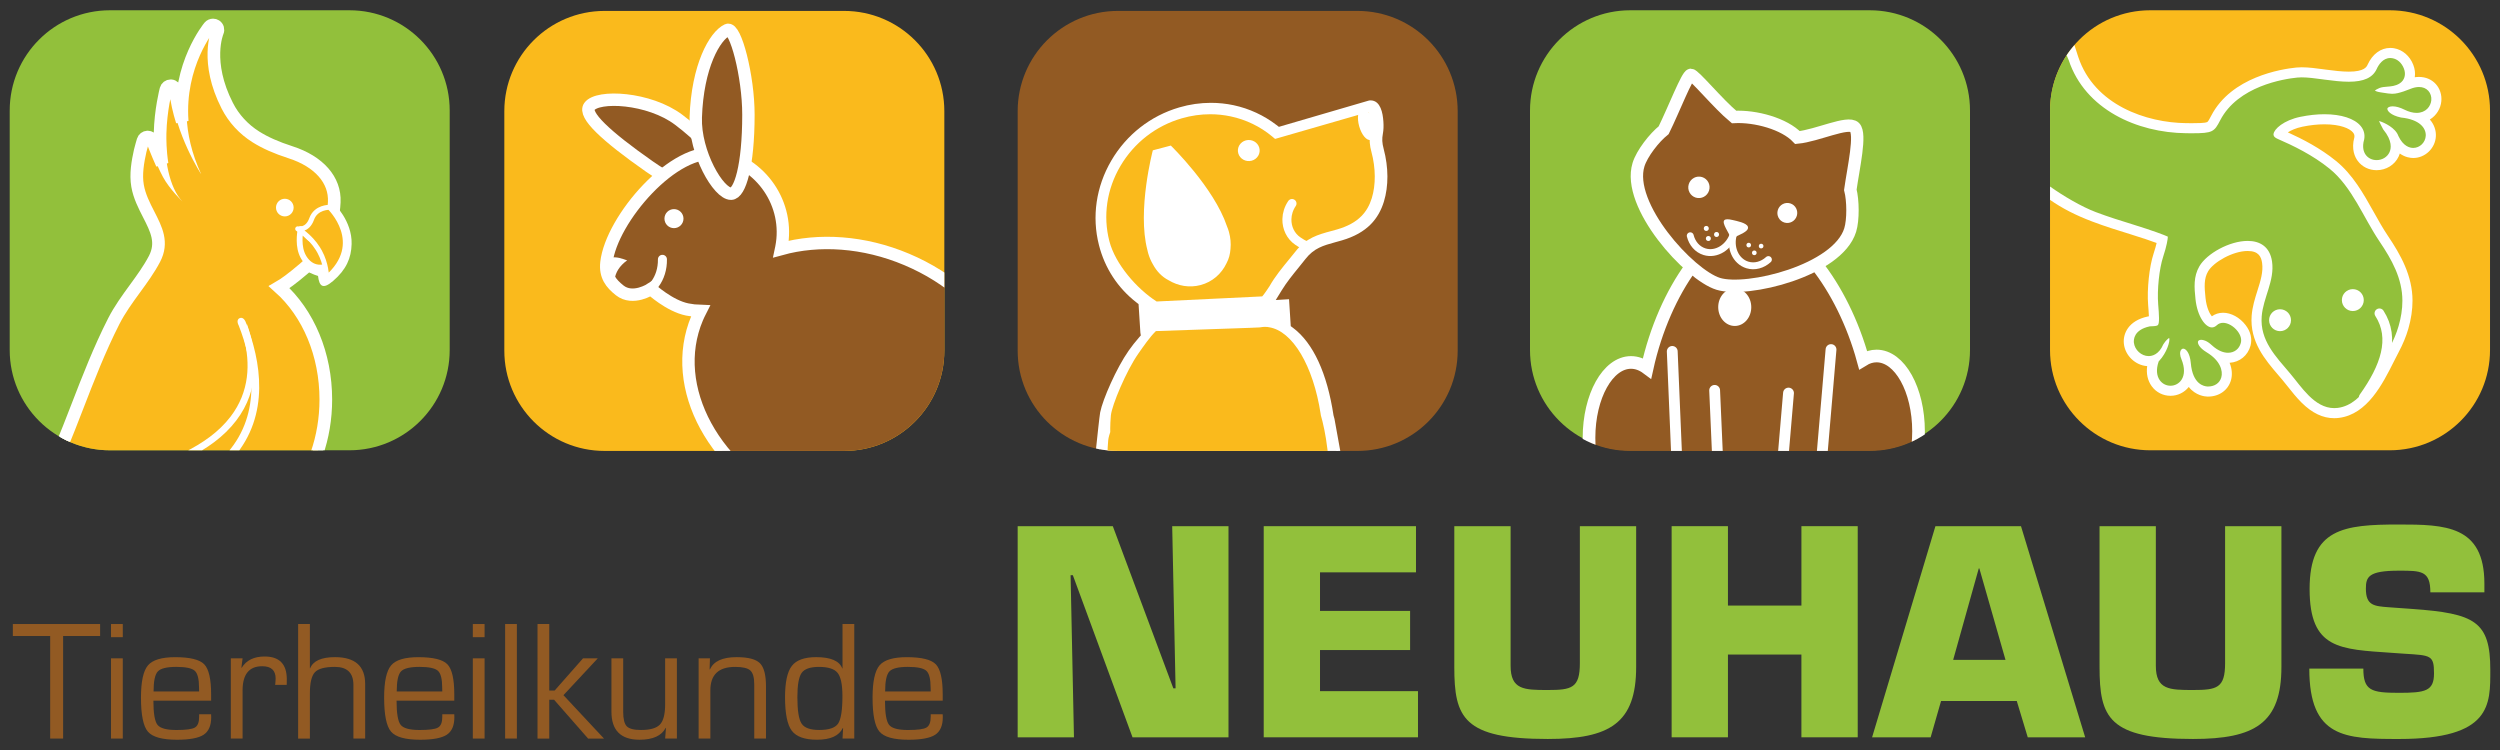 <?xml version="1.0" encoding="iso-8859-1"?>
<!-- Generator: Adobe Illustrator 16.0.4, SVG Export Plug-In . SVG Version: 6.00 Build 0)  -->
<!DOCTYPE svg PUBLIC "-//W3C//DTD SVG 1.1//EN" "http://www.w3.org/Graphics/SVG/1.1/DTD/svg11.dtd">
<svg version="1.1" id="Layer_1" xmlns="http://www.w3.org/2000/svg" xmlns:xlink="http://www.w3.org/1999/xlink" x="0px" y="0px"
	 width="400px" height="120px" viewBox="0 0 400 120" style="enable-background:new 0 0 400 120;" xml:space="preserve">
<rect x="0" y="0" width="400" height="120" fill="#333333" stroke="none"/>
<g>
	<path style="fill:#92C03B;" d="M315.2,56.003c0,8.86-7.181,16.042-16.039,16.042H260.84c-8.857,0-16.04-7.182-16.04-16.042V17.686
		c0-8.86,7.183-16.042,16.04-16.042h38.321c8.858,0,16.039,7.181,16.039,16.042V56.003L315.2,56.003z"/>
	<g>
		<g>
			<g>
				<defs>
					<path id="SVGID_1_" d="M151.093,56.109c0,8.86-7.182,16.04-16.041,16.04h-38.32c-8.858,0-16.04-7.18-16.04-16.04v-38.32
						c0-8.86,7.182-16.042,16.04-16.042h38.32c8.859,0,16.041,7.181,16.041,16.042V56.109z"/>
				</defs>
				<clipPath id="SVGID_2_">
					<use xlink:href="#SVGID_1_"  style="overflow:visible;"/>
				</clipPath>
				<path style="clip-path:url(#SVGID_2_);fill:#FABA1C;" d="M153.024,57.834c0,9.382-7.606,16.99-16.989,16.99H95.454
					c-9.384,0-16.989-7.607-16.989-16.99V17.251c0-9.383,7.605-16.988,16.989-16.988h40.581c9.383,0,16.989,7.605,16.989,16.988
					V57.834z"/>
			</g>
			<g>
				<defs>
					<path id="SVGID_3_" d="M151.093,56.109c0,8.86-7.182,16.04-16.041,16.04h-38.32c-8.858,0-16.04-7.18-16.04-16.04v-38.32
						c0-8.86,7.182-16.042,16.04-16.042h38.32c8.859,0,16.041,7.181,16.041,16.042V56.109z"/>
				</defs>
				<clipPath id="SVGID_4_">
					<use xlink:href="#SVGID_3_"  style="overflow:visible;"/>
				</clipPath>
				<g style="clip-path:url(#SVGID_4_);">
					<path style="fill:#925A23;stroke:#FFFFFF;stroke-width:1.982;" d="M108.59,19.161c6.854,5.153,10.478,11.412,8.633,13.084
						c-0.917,0.833-7.997-1.875-13.324-5.606c-7.025-4.917-10.553-8.263-9.609-9.59C95.619,15.179,103.845,15.593,108.59,19.161z"/>
					<path style="fill:#925A23;stroke:#FFFFFF;stroke-width:1.982;" d="M145.088,41.516c-6.896-2.913-14.075-3.333-20.125-1.665
						c0.019-0.09,0.04-0.179,0.06-0.268c1.356-6.863-3.179-13.542-10.129-14.915c-6.951-1.374-17.083,10.423-17.864,17.331
						c-0.242,2.139,0.725,3.348,2.117,4.456c2.125,1.687,5.012-0.224,5.012-0.224s2.957,2.723,5.823,3.289
						c0.703,0.139,1.405,0.217,2.098,0.239c-0.191,0.376-0.376,0.76-0.54,1.149c-4.663,11.042,2.799,24.74,16.667,30.595
						c13.867,5.857,28.89,1.646,33.55-9.395C166.418,61.066,158.956,47.368,145.088,41.516z"/>
					<path style="fill:none;stroke:#FFFFFF;stroke-width:1.444;stroke-linecap:round;" d="M105.989,41.492
						c0.053,3.064-1.837,5.583-4.226,5.625"/>
					<g>
						<path style="fill:#FFFFFF;" d="M97.614,41.237c0,0.637,0.055,1.276,0.192,1.906c0.118,0.536,0.3,1.041,0.534,1.52
							c0.162-1.036,0.727-2.092,2.003-3.004C99.549,41.396,98.697,41.016,97.614,41.237z"/>
					</g>
					<circle style="fill:#FFFFFF;" cx="107.835" cy="34.981" r="1.523"/>
					<path style="fill:#925A23;stroke:#FFFFFF;stroke-width:1.982;" d="M111.323,18.793c0.263-8.175,3.04-13.063,5.057-13.998
						c1.275-0.591,3.375,7.379,3.368,13.577c-0.005,8.174-1.352,12.606-2.775,12.624C114.965,31.022,111.142,24.451,111.323,18.793z
						"/>
				</g>
			</g>
		</g>
	</g>
	<g>
		<g>
			<g>
				<defs>
					<path id="SVGID_5_" d="M233.228,56.107c0,8.858-7.182,16.042-16.041,16.042h-38.319c-8.858,0-16.04-7.184-16.04-16.042V17.788
						c0-8.859,7.182-16.041,16.04-16.041h38.319c8.859,0,16.041,7.182,16.041,16.041V56.107L233.228,56.107z"/>
				</defs>
				<clipPath id="SVGID_6_">
					<use xlink:href="#SVGID_5_"  style="overflow:visible;"/>
				</clipPath>
				<g style="clip-path:url(#SVGID_6_);">
					<path style="fill:#925A23;" d="M234.118,57.048c0,9.159-7.424,16.584-16.582,16.584h-39.611
						c-9.158,0-16.582-7.426-16.582-16.584v-39.61c0-9.156,7.422-16.582,16.582-16.582h39.611c9.158,0,16.582,7.426,16.582,16.582
						V57.048z"/>
					<g>
						<path style="fill:#FFFFFF;stroke:#FFFFFF;stroke-width:0.607;" d="M175.388,74.412c0.043-0.4,0.108-1.014,0.186-1.727
							c0.256-2.426,0.645-6.094,0.748-6.637c0.391-2.027,2.592-7.038,4.514-9.771c0.508-0.721,1.059-1.42,1.633-2.076l0.383-0.438
							l-0.072-0.445l-0.018-0.121l-0.299-4.697l-0.447-0.346c-2.934-2.273-4.971-5.391-5.891-9.017
							c-1.138-4.463-0.451-9.173,1.934-13.266c2.39-4.095,6.194-7.076,10.713-8.395c1.629-0.477,3.302-0.718,4.969-0.718
							c1.206,0,2.412,0.126,3.585,0.376c2.435,0.521,4.763,1.597,6.731,3.111l0.5,0.384l0.453-0.129l0.164-0.05l13.875-4.053
							c0.019-0.004,0.065-0.017,0.129-0.026c0,0,0.069-0.003,0.129-0.003c1.264,0,1.642,1.694,1.733,3.116
							c0.048,0.726,0.024,1.293-0.075,1.833c-0.172,0.921-0.138,1.578,0.135,2.606c0.765,2.89,0.777,5.821,0.033,8.251
							c-0.42,1.371-1.086,2.533-1.984,3.456c-1.107,1.138-2.592,1.971-4.537,2.541c-0.244,0.072-0.485,0.137-0.719,0.201
							l-0.279,0.077c-1.991,0.545-3.562,0.98-4.988,2.815c-0.336,0.431-0.697,0.878-1.068,1.334
							c-0.909,1.115-1.938,2.382-2.729,3.671l-1.273,2.072l2.406-0.146l0.245,3.857l0.013,0.289l0.478,0.355
							c3.151,2.351,5.354,7.135,6.366,13.828l0.154,0.562l1.401,7.75L175.388,74.412z"/>
						<g>
							<path style="fill:#FABA1C;" d="M219.431,24.318c-0.273-1.026-0.388-1.864-0.152-3.098c0.079-0.419,0.098-0.877,0.057-1.481
								c-0.08-1.197-0.312-1.665-0.416-1.814l-7.107,2.051l-7.221,2.083l-0.58,0.166l-0.457-0.383
								c-1.9-1.591-4.205-2.705-6.658-3.223c-1.065-0.226-2.16-0.34-3.258-0.34c-1.521,0-3.047,0.218-4.539,0.648
								c-4.143,1.196-7.631,3.901-9.823,7.617c-2.191,3.712-2.823,7.989-1.78,12.037c0.946,3.677,4.383,7.614,7.561,9.656
								l16.893-0.813c0.204-0.177,1.085-1.481,1.182-1.648c0.848-1.511,2.061-2.984,3.127-4.282
								c0.364-0.442,0.723-0.876,1.049-1.295c1.689-2.147,3.604-2.665,5.634-3.216c0.315-0.085,0.646-0.175,0.983-0.272
								c1.696-0.492,2.975-1.189,3.901-2.135c0.756-0.766,1.297-1.705,1.658-2.867C220.142,29.584,220.123,26.892,219.431,24.318z
								 M196.88,39.812c-0.029,0.409-0.091,0.808-0.193,1.194c-0.105,0.386-0.254,0.759-0.445,1.117
								c-0.398,0.841-0.963,1.586-1.665,2.187c-0.704,0.6-1.544,1.051-2.492,1.302c-0.886,0.235-1.786,0.269-2.653,0.134
								c-0.866-0.138-1.699-0.45-2.457-0.906c-0.545-0.279-1.022-0.642-1.438-1.067c-0.417-0.426-0.77-0.923-1.066-1.468
								c-0.162-0.275-0.306-0.557-0.433-0.856c-0.128-0.296-0.237-0.606-0.328-0.925c-0.022-0.083-0.047-0.168-0.065-0.251
								c-0.021-0.085-0.039-0.167-0.059-0.253c-0.838-3.176-0.621-7.17-0.195-10.369c0.426-3.195,1.062-5.599,1.062-5.599
								l1.438-0.379l1.441-0.382c0,0,1.727,1.68,3.713,4.131c1.984,2.453,4.229,5.679,5.266,8.772
								c0.062,0.146,0.119,0.299,0.175,0.45c0.052,0.153,0.103,0.31,0.147,0.467c0.127,0.456,0.209,0.913,0.25,1.365
								C196.925,38.925,196.921,39.373,196.88,39.812z M200.261,25.713c-0.928,0.245-1.886-0.284-2.14-1.184
								c-0.252-0.897,0.295-1.825,1.224-2.071c0.929-0.244,1.886,0.287,2.14,1.184C201.735,24.543,201.189,25.468,200.261,25.713z
								 M211.306,66.236c-1.181-7.72-4.496-13.294-8.267-13.878l-0.246-0.039l-0.015-0.011l-0.051,0.003l-0.06,0.004l-0.06-0.002
								l-0.106-0.01c-0.036,0-0.073-0.004-0.108-0.004c-0.23,0-0.478,0.023-0.746,0.072l-0.061,0.012l-1.58,0.07l-15.061,0.521
								c-0.965,0.934-1.991,2.438-2.801,3.589c-1.945,2.767-4.25,8.301-4.402,9.903c-0.152,1.604-0.095,3.012-0.095,3.012h33.845
								l0.232-0.109L211.306,66.236z M212.155,70.203c-1.225-7.721-4.669-13.292-8.58-13.878l-0.258-0.039l-0.016-0.008
								l-0.051,0.002l-0.062,0.002h-0.062l-0.113-0.01c-0.034,0-0.073-0.006-0.109-0.006c-0.243,0-0.495,0.023-0.775,0.072
								l-0.062,0.012l-1.641,0.072l-15.633,0.52c-1.002,0.937-2.068,2.438-2.908,3.589c-2.019,2.766-4.414,8.301-4.57,9.902
								c-0.158,1.604-0.098,3.01-0.098,3.01h35.133l0.244-0.105L212.155,70.203z"/>
						</g>
						<path style="fill:none;stroke:#FFFFFF;stroke-width:1.444;stroke-linecap:round;" d="M212.323,37.987
							c-2.704,1.428-2.777,1.879-4.674,0.582c-1.168-0.8-1.772-2.126-1.745-3.499c0.019-0.858,0.286-1.734,0.815-2.508"/>
						
							<ellipse transform="matrix(-0.27 -0.963 0.963 -0.27 258.504 235.878)" style="fill:#FFFFFF;" cx="218.712" cy="19.897" rx="2.594" ry="1.187"/>
					</g>
				</g>
			</g>
		</g>
	</g>
	<path style="fill:#FABA1C;" d="M398.403,56.004c0,8.861-7.182,16.042-16.04,16.042h-38.319c-8.857,0-16.041-7.182-16.041-16.042
		V17.685c0-8.86,7.184-16.042,16.041-16.042h38.319c8.858,0,16.04,7.182,16.04,16.042V56.004z"/>
	<path style="fill:#92C03B;" d="M387.043,13.114c-0.509,0-1.053,0.113-1.622,0.338c0,0-0.47,0.184-0.619,0.241
		c0.784-0.752,1.021-1.905,0.574-3.023c-0.457-1.181-1.357-1.967-2.463-2.155c-0.157-0.028-0.311-0.041-0.461-0.041
		c-1.202,0-2.262,0.81-2.907,2.221c-0.335,0.733-1.062,1.576-3.733,1.576c-1.172,0-2.47-0.159-3.804-0.335l-0.248-0.034
		c-1.139-0.155-2.429-0.33-3.484-0.33c-0.271,0-0.538,0.013-0.785,0.038c-2.277,0.229-9.941,1.429-12.973,7.273
		c-0.814,1.573-0.847,1.634-3.748,1.634l-0.972-0.007c-6.627-0.065-15.325-3.018-18.033-11.124l-0.457-1.424
		c-2.064,2.7-3.305,6.062-3.305,9.724v13.295c1.973,1.454,4.209,2.637,7.022,3.704c2.05,0.778,4.192,1.441,6.084,2.026
		c2.371,0.732,4.03,1.324,4.871,1.657c-0.09,0.522-0.286,1.372-0.645,2.455c-0.652,1.964-1.027,5.515-0.836,7.917
		c0.062,0.754,0.168,2.063,0.121,2.637c-0.129,0.011-0.323,0.021-0.613,0.027l-0.079,0.006l-0.153,0.021
		c-3.292,0.709-3.209,3.021-3.16,3.472c0.166,1.586,1.583,2.877,3.16,2.877c0.197,0,0.483-0.023,0.815-0.123l-0.009,0.027
		c-0.464,1.4-0.349,2.689,0.328,3.625c0.554,0.77,1.419,1.213,2.368,1.213c0.964,0,1.866-0.479,2.409-1.283
		c0.217-0.322,0.369-0.682,0.457-1.072c0.858,2.279,2.634,2.468,3.068,2.48h0.08c1.406,0,2.539-0.807,2.888-2.055
		c0.269-0.96,0.067-2.347-1.105-3.632c0.549,0.222,1.03,0.287,1.402,0.287c1.368,0,2.477-0.854,2.826-2.17
		c0.224-0.83-0.007-1.744-0.647-2.572c-0.774-1.01-1.939-1.661-2.97-1.661c-0.597,0-1.126,0.205-1.53,0.59
		c-0.098,0.095-0.191,0.147-0.25,0.147c-0.392,0-1.55-1.17-1.829-3.808c-0.201-1.924-0.282-3.393,0.525-4.778
		c0.987-1.686,4.271-3.645,7.022-3.645c1.832,0,2.849,0.849,3.102,2.598c0.233,1.606-0.253,3.155-0.773,4.793
		c-0.386,1.223-0.786,2.487-0.888,3.823c-0.294,3.839,1.939,6.445,4.104,8.966l0.613,0.717c0.29,0.345,0.589,0.722,0.894,1.111
		c0.665,0.838,1.354,1.705,2.14,2.484c1.533,1.52,3.055,2.262,4.655,2.262c0.22,0,0.442-0.016,0.676-0.045
		c4.104-0.52,6.438-5.178,8.146-8.58c0.272-0.54,0.528-1.054,0.777-1.518c0.642-1.204,1.139-2.401,1.473-3.555
		c0.434-1.481,0.65-2.931,0.648-4.307c-0.01-3.777-1.829-6.993-3.79-9.907c-0.828-1.225-1.588-2.585-2.322-3.899
		c-1.604-2.866-3.26-5.829-5.832-7.921c-2.793-2.274-6.021-3.815-8.521-4.903c-0.045-0.02-0.082-0.039-0.112-0.055
		c0.24-0.418,1.32-1.464,3.612-1.936c1.283-0.264,2.521-0.398,3.675-0.398c2.419,0,4.358,0.594,5.188,1.592
		c0.354,0.424,0.481,0.896,0.394,1.44c-0.445,1.569-0.026,2.584,0.406,3.162c0.544,0.729,1.405,1.146,2.364,1.146
		c1.209,0,2.306-0.674,2.786-1.713c0.219-0.463,0.426-1.238,0.146-2.268c0.957,1.757,2.234,2.032,2.938,2.032
		c1.47-0.003,2.729-1.221,2.801-2.714c0.053-1.032-0.438-2.164-1.775-2.925c1.604-0.219,2.546-1.476,2.662-2.716
		c0.075-0.794-0.173-1.57-0.682-2.129C388.611,13.418,387.89,13.114,387.043,13.114z"/>
	<path style="fill:#FFFFFF;" d="M390.614,16.194c0.097-1.019-0.227-2.02-0.889-2.749c-0.667-0.733-1.618-1.136-2.684-1.136
		c-0.221,0-0.447,0.016-0.678,0.05c0.1-0.636,0.023-1.319-0.242-1.993c-0.552-1.418-1.704-2.412-3.08-2.646
		c-0.188-0.034-0.393-0.051-0.591-0.051c-1.53,0-2.859,0.979-3.639,2.692c-0.15,0.329-0.507,1.104-3.003,1.104
		c-1.122,0-2.393-0.156-3.701-0.328l-0.237-0.034c-1.168-0.158-2.485-0.337-3.598-0.337c-0.298,0-0.589,0.014-0.866,0.041
		c-2.378,0.239-10.391,1.501-13.607,7.703c-0.247,0.479-0.5,0.95-0.64,1.019c-0.373,0.182-1.736,0.182-2.393,0.182
		c-0.253,0-0.518-0.002-0.784-0.005l-0.182-0.001c-6.357-0.063-14.701-2.87-17.273-10.575c-0.052-0.152-0.101-0.305-0.15-0.458
		l-0.046-0.149l-0.423-1.31c-0.448,0.517-0.865,1.057-1.243,1.628c0.151,0.355,0.301,0.701,0.334,0.8
		c2.623,7.853,10.9,11.597,18.789,11.675c0.335,0.003,0.667,0.007,0.979,0.007c3.267,0,3.515-0.235,4.463-2.07
		c2.844-5.484,10.164-6.623,12.339-6.841c0.222-0.022,0.461-0.034,0.704-0.034c0.99,0,2.205,0.164,3.377,0.323l0.247,0.035
		c1.368,0.181,2.696,0.342,3.912,0.342c2.409,0,3.828-0.649,4.469-2.045c0.296-0.652,0.979-1.75,2.173-1.75
		c0.104,0,0.211,0.01,0.321,0.03c0.821,0.139,1.499,0.739,1.852,1.651c0.379,0.955,0.107,1.895-0.693,2.394
		c-0.646,0.407-1.357,0.463-1.986,0.512c-0.449,0.036-0.873,0.068-1.238,0.219c-0.417,0.172-0.634,0.321-0.731,0.412
		c0.131,0.079,0.423,0.208,0.96,0.282c0.13,0.018,0.266,0.039,0.399,0.061l0.1,0.014c0.477,0.08,0.871,0.139,1.27,0.149h0.077
		c0.6,0,1.154-0.167,1.818-0.383c0.314-0.104,0.635-0.229,0.942-0.351l0.045-0.016l0.137-0.055c0.469-0.185,0.914-0.279,1.32-0.279
		c0.612,0,1.127,0.211,1.491,0.61c0.357,0.394,0.53,0.945,0.476,1.512c-0.092,0.973-0.867,2.02-2.36,2.02
		c-0.597,0-1.254-0.178-1.948-0.522c-0.695-0.346-1.345-0.527-1.871-0.527c-0.475,0-0.823,0.156-0.85,0.383
		c-0.031,0.298,0.461,1.036,2.181,1.409c3.004,0.301,4.021,1.705,3.96,2.915c-0.053,1.073-0.951,1.946-1.997,1.947
		c-0.553,0-1.595-0.247-2.377-1.896c-0.448-1.32-2.273-2.15-2.94-2.362c-0.062-0.018-0.115-0.034-0.162-0.046
		c0.098,0.238,0.291,0.648,0.673,1.349c1.503,1.822,1.271,3.072,0.997,3.656c-0.353,0.758-1.16,1.249-2.059,1.249
		c-0.698,0-1.33-0.299-1.722-0.821c-0.326-0.437-0.635-1.223-0.263-2.499c0.144-0.789-0.044-1.517-0.562-2.137
		c-0.996-1.197-3.113-1.883-5.808-1.883c-1.21,0-2.503,0.141-3.837,0.415c-2.676,0.552-4.216,1.956-4.299,2.757
		c-0.014,0.114-0.049,0.461,0.637,0.761c2.456,1.069,5.62,2.581,8.338,4.791c3.617,2.944,5.373,7.759,7.993,11.646
		c1.936,2.873,3.643,5.891,3.649,9.458c0.004,1.381-0.227,2.754-0.611,4.078c-0.34,1.17-0.84,2.326-1.413,3.401
		c-1.767,3.302-4.026,9.133-8.313,9.678c-0.194,0.023-0.388,0.035-0.574,0.035c-1.604,0-2.931-0.879-4.088-2.025
		c-1.122-1.113-2.082-2.479-2.981-3.542c-2.295-2.715-4.827-5.254-4.53-9.104c0.229-2.992,2.104-5.732,1.655-8.793
		c-0.352-2.39-1.963-3.288-3.898-3.288c-2.901,0-6.527,2.015-7.718,4.043c-0.974,1.662-0.827,3.42-0.632,5.271
		c0.295,2.797,1.595,4.528,2.63,4.528c0.273,0,0.543-0.123,0.804-0.368c0.256-0.244,0.595-0.369,0.978-0.369
		c0.777,0,1.714,0.538,2.332,1.346c0.481,0.625,0.664,1.291,0.508,1.873c-0.257,0.969-1.044,1.572-2.049,1.572
		c-0.591,0-1.522-0.216-2.626-1.242c-0.779-0.722-1.37-0.83-1.655-0.83c-0.134,0-0.45,0.028-0.521,0.278
		c-0.071,0.263,0.127,0.957,1.393,1.724c2.183,1.32,2.626,2.979,2.339,4.004c-0.253,0.906-1.061,1.464-2.111,1.464h-0.08
		c-0.561-0.016-2.397-0.332-2.693-3.759c-0.145-1.674-0.814-2.297-1.205-2.297c-0.181,0-0.299,0.119-0.365,0.218
		c-0.214,0.329-0.182,0.893,0.085,1.502c0.533,1.315,0.527,2.481-0.016,3.284c-0.393,0.58-1.044,0.93-1.74,0.93
		c-0.688,0-1.312-0.32-1.717-0.879c-0.519-0.72-0.596-1.749-0.214-2.899l0.017-0.055l0.02-0.058l0.037-0.043l0.042-0.045
		c1.219-1.306,1.776-3.15,1.604-3.672c-0.157,0.088-0.515,0.36-0.942,1.024c-0.71,1.637-1.774,1.882-2.351,1.882
		c-1.156,0-2.237-0.986-2.359-2.154c-0.05-0.472-0.018-2.052,2.528-2.599l0.028-0.006l0.055-0.004
		c0.688-0.017,1.101-0.054,1.233-0.201c0.268-0.295,0.188-1.569,0.042-3.334c-0.185-2.307,0.173-5.714,0.798-7.597
		c0.562-1.698,0.746-2.846,0.749-3.215c-0.496-0.241-2.391-0.96-5.501-1.922c-2.023-0.626-4.059-1.257-6.038-2.01
		c-2.258-0.856-5.175-2.569-7.309-4.087v2.132c1.915,1.342,4.076,2.454,6.735,3.462c2.074,0.786,4.231,1.454,6.135,2.042
		c1.891,0.584,3.287,1.067,4.183,1.397c-0.104,0.438-0.258,1.007-0.484,1.695c-0.69,2.082-1.076,5.699-0.873,8.231
		c0.038,0.452,0.098,1.214,0.122,1.809l-0.09,0.008l-0.102,0.021c-3.098,0.665-3.988,2.761-3.813,4.354
		c0.198,1.898,1.847,3.463,3.729,3.582c-0.166,1.205,0.076,2.32,0.715,3.203c0.707,0.984,1.811,1.547,3.021,1.547
		c1.141,0,2.212-0.523,2.916-1.414c1.104,1.389,2.566,1.527,2.975,1.539h0.021h0.022h0.08c1.778,0,3.217-1.039,3.663-2.645
		c0.214-0.765,0.194-1.749-0.229-2.761c1.627-0.102,2.931-1.162,3.355-2.764c0.287-1.073,0.008-2.237-0.793-3.272
		c-0.932-1.215-2.313-1.972-3.604-1.972c-0.663,0-1.288,0.201-1.798,0.572c-0.335-0.397-0.844-1.346-1.01-2.922
		c-0.192-1.826-0.268-3.111,0.419-4.287c0.856-1.459,3.944-3.245,6.327-3.245c1.783,0,2.166,0.965,2.306,1.909
		c0.205,1.423-0.255,2.885-0.745,4.434c-0.4,1.266-0.814,2.576-0.925,4.004c-0.318,4.172,2.133,7.028,4.297,9.553
		c0.201,0.236,0.407,0.473,0.609,0.713c0.285,0.338,0.577,0.707,0.88,1.09c0.646,0.818,1.379,1.742,2.201,2.559
		c1.689,1.676,3.399,2.492,5.22,2.492c0.259,0,0.521-0.018,0.778-0.051c4.53-0.574,6.979-5.453,8.768-9.017
		c0.27-0.535,0.521-1.04,0.767-1.497c0.67-1.258,1.187-2.506,1.538-3.711c0.452-1.556,0.68-3.082,0.678-4.533
		c-0.01-3.992-1.895-7.336-3.929-10.354c-0.808-1.199-1.525-2.484-2.286-3.843c-1.642-2.932-3.335-5.963-6.025-8.152
		c-2.507-2.041-5.336-3.499-7.711-4.575c0.514-0.327,1.288-0.688,2.345-0.906c1.229-0.253,2.412-0.381,3.512-0.381
		c2.57,0,4.045,0.672,4.568,1.302c0.195,0.234,0.266,0.463,0.226,0.757c-0.539,1.957,0.105,3.227,0.548,3.814
		c0.699,0.933,1.797,1.468,3.012,1.468c1.521,0,2.901-0.855,3.52-2.183c0.063-0.138,0.129-0.3,0.186-0.483
		c0.867,0.619,1.717,0.715,2.164,0.715c1.896-0.002,3.514-1.562,3.608-3.479c0.043-0.874-0.235-1.848-0.967-2.679
		C389.864,18.466,390.509,17.326,390.614,16.194z"/>
	<path style="fill:#FFFFFF;" d="M378.205,48.014c0,0.97-0.786,1.754-1.751,1.754c-0.97,0-1.754-0.784-1.754-1.754
		c0-0.967,0.784-1.752,1.754-1.752C377.419,46.262,378.205,47.047,378.205,48.014z"/>
	<circle style="fill:#FFFFFF;" cx="364.807" cy="51.233" r="1.753"/>
	<path style="fill:none;stroke:#FFFFFF;stroke-width:1.558;stroke-linecap:round;" d="M380.706,50.133
		c2.572,4.01,0.939,8.631-2.512,13.46"/>
	<g>
		<g>
			<defs>
				<path id="SVGID_7_" d="M71.952,56.004c0,8.859-7.181,16.041-16.04,16.041H17.593c-8.858,0-16.041-7.182-16.041-16.041V17.685
					c0-8.858,7.183-16.041,16.041-16.041h38.319c8.859,0,16.04,7.183,16.04,16.041V56.004z"/>
			</defs>
			<clipPath id="SVGID_8_">
				<use xlink:href="#SVGID_7_"  style="overflow:visible;"/>
			</clipPath>
			<path style="clip-path:url(#SVGID_8_);fill:#92C03B;" d="M71.952,56.004c0,8.859-7.181,16.041-16.04,16.041H17.594
				c-8.858,0-16.041-7.182-16.041-16.041V17.685c0-8.858,7.183-16.041,16.041-16.041h38.319c8.859,0,16.04,7.183,16.04,16.041
				L71.952,56.004L71.952,56.004z"/>
		</g>
		<g>
			<defs>
				<path id="SVGID_9_" d="M71.952,56.004c0,8.859-7.181,16.041-16.04,16.041H17.593c-8.858,0-16.041-7.182-16.041-16.041V17.685
					c0-8.858,7.183-16.041,16.041-16.041h38.319c8.859,0,16.04,7.183,16.04,16.041V56.004z"/>
			</defs>
			<clipPath id="SVGID_10_">
				<use xlink:href="#SVGID_9_"  style="overflow:visible;"/>
			</clipPath>
			<g style="clip-path:url(#SVGID_10_);">
				<path style="fill:#FFFFFF;" d="M53.39,32.544l-0.374-0.271h-0.438c-0.3,0-2.953,0.071-3.861,2.599
					c-0.238,0.666-0.529,0.666-0.645,0.666l-0.615-0.12l-0.663-0.736l-0.165,2.392l-0.159,0.414l0.125,0.071l-0.008,0.118
					c-0.003,0.058-0.348,1.359,0.006,3.055c0.476,2.27,4.293,3.439,4.291,3.421c0.194,1.645,0.75,2.229,2.412,0.8
					c2.111-1.813,2.904-3.661,2.963-5.901C56.36,35.32,53.441,32.588,53.39,32.544z"/>
				<g>
					<path style="fill:#FABA1C;stroke:#FFFFFF;stroke-width:2.025;" d="M6.413,105.002c-0.415,0-0.757-0.326-0.772-0.744
						c-0.031-0.842,0.012-1.812,0.103-2.846c-0.222,1.006-0.402,1.887-0.527,2.527c-0.044,0.223-0.184,0.418-0.382,0.529
						c-0.117,0.066-0.247,0.1-0.379,0.1c-0.09,0-0.183-0.018-0.271-0.049l-3.873-1.459c-0.342-0.129-0.547-0.48-0.493-0.842
						c0.07-0.461,0.169-0.969,0.292-1.506c-0.057,0.027-0.118,0.053-0.181,0.066c-0.06,0.014-0.122,0.021-0.183,0.021
						c-0.214,0-0.425-0.088-0.573-0.254l-4.709-5.182c-0.514-0.562-0.325-1.15,1.98-4.211l0.083-0.105
						c1.634-2.191,3.545-4.336,5.84-6.557c1.63-1.58,3.028-3.537,4.271-5.984c2.19-4.312,3.979-8.932,5.709-13.398
						c1.763-4.555,3.586-9.261,5.854-13.711c0.953-1.87,2.187-3.562,3.381-5.2c1.11-1.521,2.257-3.094,3.131-4.762
						c1.38-2.634,0.309-4.724-0.934-7.149c-0.727-1.419-1.479-2.887-1.77-4.559c-0.323-1.844,0.034-3.875,0.424-5.614
						c0.082-0.366,0.415-1.506,0.452-1.633c0.095-0.32,0.382-0.543,0.715-0.556c0.009-0.001,0.019-0.001,0.029-0.001
						c0.322,0,0.612,0.2,0.725,0.5c0.012,0.028,0.761,2.006,1.577,3.816c-0.333-2.104-0.341-4.022-0.319-4.921
						c0.086-3.699,0.907-6.884,0.942-7.017c0.09-0.343,0.399-0.58,0.749-0.58c0.02,0,0.039,0.001,0.06,0.003
						c0.372,0.029,0.673,0.318,0.712,0.691c0.183,1.743,0.583,3.44,1.073,5.006c-0.669-9.07,4.289-15.075,4.354-15.152
						c0.152-0.18,0.371-0.274,0.592-0.274c0.141,0,0.286,0.039,0.414,0.12c0.328,0.206,0.452,0.622,0.292,0.974
						c-0.019,0.044-2.038,4.788,1.57,11.844c1.033,2.021,2.612,3.737,4.568,4.967c1.497,0.942,3.263,1.725,5.556,2.466
						c4.547,1.466,7.158,4.443,6.987,7.965c-0.087,1.771-0.558,6.193-3.068,9.004c-0.24,0.269-0.952,0.919-1.771,1.623
						c-1.933,1.654-3.17,2.529-3.97,2.99c4.694,4.18,7.459,10.785,7.459,17.979c0,12.258-8.133,22.232-18.13,22.232
						c-1.766,0-3.513-0.312-5.197-0.928c-6.448,2.832-12.614,3.088-14.203,3.105c-1.351,1.566-2.316,10.02-2.581,15.77
						c-0.019,0.404-0.346,0.727-0.75,0.738C11.269,104.844,6.423,105.002,6.413,105.002z"/>
					<g>
						<path style="fill:#FFFFFF;" d="M34.093,4.768c0,0-2.261,4.996,1.585,12.517c1.106,2.165,2.79,3.977,4.845,5.269
							c1.771,1.116,3.746,1.907,5.733,2.548c3.264,1.053,6.635,3.396,6.45,7.192c-0.14,2.855-0.914,6.333-2.873,8.524
							c-0.194,0.216-0.856,0.829-1.698,1.55c-1.685,1.444-4.089,3.319-4.88,3.319c-0.073,0-0.133-0.015-0.175-0.047
							c4.962,3.774,8.276,10.552,8.276,18.286c0,11.85-7.772,21.457-17.356,21.457c-1.819,0-3.572-0.348-5.221-0.99
							c-6.773,3.053-13.397,3.17-14.36,3.17c-0.079,0-0.121-0.002-0.121-0.002c-2.375,1.752-3.053,16.51-3.053,16.51l-4.83,0.156
							c-0.171-4.688,2.042-13.855,2.042-13.855c-1.898,2.514-4.004,13.424-4.004,13.424l-3.871-1.459
							c0.72-4.729,4.668-14.457,4.668-14.457c-2.668,1.568-5.507,12.148-5.507,12.148l-4.708-5.182
							c-0.241-0.264,1.893-3.043,2.11-3.336c1.726-2.311,3.686-4.459,5.757-6.461c1.837-1.779,3.268-3.918,4.422-6.191
							c4.437-8.734,7.087-18.32,11.562-27.107c1.813-3.557,4.668-6.445,6.509-9.952c2.436-4.647-1.866-7.836-2.627-12.204
							c-0.3-1.72,0.04-3.629,0.417-5.31c0.079-0.353,0.441-1.586,0.441-1.586s1.36,3.597,2.446,5.611
							c1.052,1.954,3.131,3.946,3.131,3.946c-2.171-2.274-2.915-6.894-2.821-10.92c0.086-3.65,0.919-6.838,0.919-6.838
							c0.752,7.118,4.895,13.378,4.895,13.378C25.95,14.389,34.093,4.768,34.093,4.768 M34.103,3.215
							c-0.447,0-0.887,0.192-1.192,0.553c-0.215,0.251-3.264,3.944-4.3,9.894c-0.256-0.4-0.69-0.675-1.191-0.712
							c-0.04-0.003-0.079-0.004-0.117-0.004c-0.7,0-1.32,0.471-1.498,1.158c-0.037,0.137-0.88,3.407-0.969,7.193
							c-0.003,0.128-0.006,0.269-0.006,0.417c-0.29-0.354-0.727-0.568-1.201-0.568c-0.019,0-0.039,0-0.058,0
							c-0.668,0.026-1.241,0.474-1.429,1.114c-0.063,0.213-0.38,1.302-0.466,1.683c-0.408,1.813-0.776,3.938-0.431,5.917
							c0.311,1.788,1.091,3.308,1.844,4.78c1.361,2.655,2.076,4.263,0.937,6.435c-0.848,1.615-1.929,3.098-3.071,4.665
							c-1.212,1.663-2.465,3.381-3.445,5.306c-2.286,4.485-4.116,9.211-5.887,13.782c-1.724,4.449-3.504,9.051-5.679,13.324
							c-1.201,2.373-2.549,4.264-4.117,5.781c-2.325,2.25-4.262,4.426-5.92,6.648l-0.082,0.107c-2.009,2.664-3.02,4.004-1.936,5.197
							l4.709,5.182c0.159,0.174,0.353,0.305,0.563,0.393c-0.042,0.223-0.079,0.436-0.111,0.643
							c-0.109,0.723,0.302,1.426,0.987,1.682l3.873,1.457c0.177,0.066,0.361,0.1,0.544,0.1c0.25,0,0.499-0.062,0.725-0.18
							c0.284,0.377,0.733,0.615,1.234,0.615c0.018,0,0.036,0,0.051,0l4.832-0.158c0.808-0.025,1.46-0.67,1.498-1.479
							c0-0.035,0.166-3.549,0.602-7.273c0.607-5.201,1.309-7.111,1.647-7.766c2.091-0.062,7.797-0.473,13.789-3.039
							c1.678,0.576,3.414,0.869,5.168,0.869c10.425,0,18.906-10.318,18.906-23.006c0-7.029-2.57-13.519-6.974-17.86
							c0.8-0.546,1.843-1.347,3.212-2.52c0.65-0.559,1.523-1.335,1.846-1.697c2.579-2.888,3.151-7.18,3.264-9.481
							c0.19-3.894-2.622-7.163-7.522-8.742c-2.23-0.72-3.941-1.478-5.382-2.385c-1.839-1.155-3.322-2.767-4.292-4.662
							c-3.414-6.681-1.626-11.005-1.547-11.185c0.319-0.704,0.066-1.529-0.588-1.943C34.67,3.292,34.384,3.215,34.103,3.215
							L34.103,3.215z"/>
					</g>
				</g>
				<g>
					<circle style="fill:#FFFFFF;" cx="45.57" cy="33.214" r="1.412"/>
				</g>
				<g>
					<path style="fill:#FABA1C;stroke:#FFFFFF;stroke-width:0.929;stroke-linejoin:round;" d="M52.167,39.427
						c-0.497-0.123-1.234-0.439-2.357-1.141c-0.524-0.327-1.698-1.632-1.698-1.632s-0.475,2.09,0.146,3.813
						c0.558,1.548,2.217,3.246,4.843,1.812c-0.167-0.877,0.019-1.14-0.602-2.288C52.393,39.795,52.282,39.608,52.167,39.427z"/>
					<path style="fill:#FABA1C;stroke:#FFFFFF;stroke-width:0.796;stroke-linejoin:round;" d="M52.722,33.173
						c0,0-2.161-0.074-2.858,1.867c-0.695,1.939-2.232,1.573-2.232,1.573s1.906,1.065,3.234,3.18
						c0.097,0.155,0.191,0.315,0.281,0.48c0.532,0.983,0.808,1.94,0.95,2.691c0.173,0.909,0.15,1.52,0.15,1.52
						C58.724,38.917,52.722,33.173,52.722,33.173z"/>
				</g>
				<g>
					<path style="fill:#FFFFFF;" d="M39.484,51.774c-0.048,0.514-0.11,1.024-0.21,1.53c-0.059,0.287-0.139,0.563-0.232,0.836
						c1.003,4.001,0.908,8.518-2.15,12.52c-3.746,4.904-10.464,7.318-17.603,9.555l-0.529,0.164l0.345,1.027l0.529-0.166
						c7.317-2.293,14.21-4.775,18.152-9.938C41.651,62.246,41.14,56.491,39.484,51.774z"/>
				</g>
				<g>
					<path style="fill:#FFFFFF;" d="M15.693,83.271L15.4,82.066l0.603-0.146c8.139-1.98,15.825-4.199,20.423-9.516
						c5.53-6.389,4.015-14.576,1.77-20.322c0,0-0.516-0.9,0.162-1.182c0.678-0.281,0.992,0.731,0.992,0.731
						c2.37,6.062,3.95,14.725-1.985,21.583c-4.839,5.592-12.727,7.879-21.066,9.91L15.693,83.271z"/>
				</g>
			</g>
		</g>
	</g>
	<g>
		<g>
			<defs>
				<path id="SVGID_11_" d="M315.2,56.107c0,8.858-7.181,16.04-16.039,16.04H260.84c-8.857,0-16.04-7.182-16.04-16.04V17.789
					c0-8.86,7.183-16.042,16.04-16.042h38.321c8.858,0,16.039,7.181,16.039,16.042V56.107L315.2,56.107z"/>
			</defs>
			<clipPath id="SVGID_12_">
				<use xlink:href="#SVGID_11_"  style="overflow:visible;"/>
			</clipPath>
			<g style="clip-path:url(#SVGID_12_);">
				<path style="fill:#925A23;stroke:#FFFFFF;stroke-width:2.025;" d="M266.326,77.291c0.023-0.057,0.049-0.111,0.074-0.172h28.876
					c0.031,0.062,0.064,0.111,0.096,0.172h9.757c1.138-2.158,1.837-5.062,1.837-8.27c0-6.662-3.008-12.062-6.72-12.062
					c-0.755,0-1.479,0.229-2.153,0.645C294.836,45.687,287.1,35.85,280.617,35.85c-6.762,0-14.327,10.529-17.082,23.062
					c-0.793-0.592-1.662-0.92-2.572-0.92c-3.712,0-6.721,5.398-6.721,12.062c0,2.719,0.507,5.221,1.354,7.236H266.326
					L266.326,77.291z"/>
				<polyline style="fill:#925A23;stroke:#FFFFFF;stroke-width:1.732;stroke-linecap:round;" points="286.162,62.891 
					285.038,76.088 291.24,76.088 292.963,55.93 				"/>
				<polyline style="fill:#925A23;stroke:#FFFFFF;stroke-width:1.732;stroke-linecap:round;" points="267.56,56.227 
					268.422,76.732 274.968,76.732 274.343,62.459 				"/>
			</g>
		</g>
		<g>
			<defs>
				<path id="SVGID_13_" d="M315.2,56.107c0,8.858-7.181,16.04-16.039,16.04H260.84c-8.857,0-16.04-7.182-16.04-16.04V17.789
					c0-8.86,7.183-16.042,16.04-16.042h38.321c8.858,0,16.039,7.181,16.039,16.042V56.107L315.2,56.107z"/>
			</defs>
			<clipPath id="SVGID_14_">
				<use xlink:href="#SVGID_13_"  style="overflow:visible;"/>
			</clipPath>
			<path style="clip-path:url(#SVGID_14_);fill:#925A23;stroke:#FFFFFF;stroke-width:1.98;" d="M296.054,30.366
				c0.508-3.614,1.747-8.933,0.688-9.993c-1.058-1.06-6.007,1.332-9.144,1.635c-2.11-2.21-6.706-3.473-10.153-3.291
				c-2.53-2.084-6.34-6.743-6.913-6.743s-2.744,5.615-4.344,8.858c-1.507,1.203-3.474,3.719-4.027,5.515
				c-2.004,6.495,8.122,17.636,12.759,19.067c4.636,1.43,19.107-2.113,21.111-8.605C296.538,35.167,296.492,32.057,296.054,30.366z"
				/>
		</g>
		<g>
			<defs>
				<path id="SVGID_15_" d="M315.2,56.107c0,8.858-7.181,16.04-16.039,16.04H260.84c-8.857,0-16.04-7.182-16.04-16.04V17.789
					c0-8.86,7.183-16.042,16.04-16.042h38.321c8.858,0,16.039,7.181,16.039,16.042V56.107L315.2,56.107z"/>
			</defs>
			<clipPath id="SVGID_16_">
				<use xlink:href="#SVGID_15_"  style="overflow:visible;"/>
			</clipPath>
			<g style="clip-path:url(#SVGID_16_);">
				
					<ellipse transform="matrix(0.295 -0.956 0.956 0.295 162.887 280.91)" style="fill:#FFFFFF;" cx="271.771" cy="30.092" rx="1.719" ry="1.702"/>
				
					<ellipse transform="matrix(0.295 -0.956 0.956 0.295 168.952 297.294)" style="fill:#FFFFFF;" cx="285.884" cy="34.187" rx="1.602" ry="1.588"/>
			</g>
		</g>
		<g>
			<defs>
				<path id="SVGID_17_" d="M315.2,56.107c0,8.858-7.181,16.04-16.039,16.04H260.84c-8.857,0-16.04-7.182-16.04-16.04V17.789
					c0-8.86,7.183-16.042,16.04-16.042h38.321c8.858,0,16.039,7.181,16.039,16.042V56.107L315.2,56.107z"/>
			</defs>
			<clipPath id="SVGID_18_">
				<use xlink:href="#SVGID_17_"  style="overflow:visible;"/>
			</clipPath>
			<g style="clip-path:url(#SVGID_18_);">
				<path style="fill:#FFFFFF;" d="M275.889,35.236c-0.438,0.475,0.725,1.947,1.191,3.144c-0.188-0.486,2.959-1.096,2.578-2.121
					c-0.231-0.617-1.849-0.913-2.403-1.049C276.467,35.018,276.057,35.053,275.889,35.236z"/>
			</g>
		</g>
		<g>
			<defs>
				<path id="SVGID_19_" d="M315.2,56.107c0,8.858-7.181,16.04-16.039,16.04H260.84c-8.857,0-16.04-7.182-16.04-16.04V17.789
					c0-8.86,7.183-16.042,16.04-16.042h38.321c8.858,0,16.039,7.181,16.039,16.042V56.107L315.2,56.107z"/>
			</defs>
			<clipPath id="SVGID_20_">
				<use xlink:href="#SVGID_19_"  style="overflow:visible;"/>
			</clipPath>
			<g style="clip-path:url(#SVGID_20_);">
				<path style="fill:none;stroke:#FFFFFF;stroke-width:1.104;stroke-linecap:round;" d="M277.355,37.399
					c-0.673,2.17-2.743,3.458-4.631,2.875c-1.162-0.358-1.982-1.343-2.284-2.552"/>
				<path style="fill:none;stroke:#FFFFFF;stroke-width:1.104;stroke-linecap:round;" d="M282.944,41.532
					c-0.938,0.855-2.188,1.222-3.367,0.858c-1.888-0.584-2.875-2.814-2.202-4.983"/>
			</g>
		</g>
		<g>
			<defs>
				<path id="SVGID_21_" d="M315.2,56.107c0,8.858-7.181,16.04-16.039,16.04H260.84c-8.857,0-16.04-7.182-16.04-16.04V17.789
					c0-8.86,7.183-16.042,16.04-16.042h38.321c8.858,0,16.039,7.181,16.039,16.042V56.107L315.2,56.107z"/>
			</defs>
			<clipPath id="SVGID_22_">
				<use xlink:href="#SVGID_21_"  style="overflow:visible;"/>
			</clipPath>
			<path style="clip-path:url(#SVGID_22_);fill:#FFFFFF;" d="M280.204,49.132c0.012,1.661-1.167,3.015-2.628,3.022
				c-1.46,0.008-2.651-1.33-2.661-2.992c-0.011-1.662,1.168-3.017,2.626-3.022C279.005,46.131,280.194,47.473,280.204,49.132z"/>
		</g>
		<g>
			<defs>
				<path id="SVGID_23_" d="M315.2,56.107c0,8.858-7.181,16.04-16.039,16.04H260.84c-8.857,0-16.04-7.182-16.04-16.04V17.789
					c0-8.86,7.183-16.042,16.04-16.042h38.321c8.858,0,16.039,7.181,16.039,16.042V56.107L315.2,56.107z"/>
			</defs>
			<clipPath id="SVGID_24_">
				<use xlink:href="#SVGID_23_"  style="overflow:visible;"/>
			</clipPath>
			<path style="clip-path:url(#SVGID_24_);fill:#925A23;stroke:#FFFFFF;stroke-width:0.889;" d="M309.669,63.652"/>
		</g>
		<g>
			<defs>
				<path id="SVGID_25_" d="M315.2,56.107c0,8.858-7.181,16.04-16.039,16.04H260.84c-8.857,0-16.04-7.182-16.04-16.04V17.789
					c0-8.86,7.183-16.042,16.04-16.042h38.321c8.858,0,16.039,7.181,16.039,16.042V56.107L315.2,56.107z"/>
			</defs>
			<clipPath id="SVGID_26_">
				<use xlink:href="#SVGID_25_"  style="overflow:visible;"/>
			</clipPath>
			<circle style="clip-path:url(#SVGID_26_);fill:#FFFFFF;" cx="281.78" cy="39.374" r="0.372"/>
		</g>
		<g>
			<defs>
				<path id="SVGID_27_" d="M315.2,56.107c0,8.858-7.181,16.04-16.039,16.04H260.84c-8.857,0-16.04-7.182-16.04-16.04V17.789
					c0-8.86,7.183-16.042,16.04-16.042h38.321c8.858,0,16.039,7.181,16.039,16.042V56.107L315.2,56.107z"/>
			</defs>
			<clipPath id="SVGID_28_">
				<use xlink:href="#SVGID_27_"  style="overflow:visible;"/>
			</clipPath>
			<circle style="clip-path:url(#SVGID_28_);fill:#FFFFFF;" cx="273.006" cy="36.55" r="0.401"/>
		</g>
		<g>
			<defs>
				<path id="SVGID_29_" d="M315.2,56.107c0,8.858-7.181,16.04-16.039,16.04H260.84c-8.857,0-16.04-7.182-16.04-16.04V17.789
					c0-8.86,7.183-16.042,16.04-16.042h38.321c8.858,0,16.039,7.181,16.039,16.042V56.107L315.2,56.107z"/>
			</defs>
			<clipPath id="SVGID_30_">
				<use xlink:href="#SVGID_29_"  style="overflow:visible;"/>
			</clipPath>
			<circle style="clip-path:url(#SVGID_30_);fill:#FFFFFF;" cx="274.647" cy="37.516" r="0.401"/>
		</g>
		<g>
			<defs>
				<path id="SVGID_31_" d="M315.2,56.107c0,8.858-7.181,16.04-16.039,16.04H260.84c-8.857,0-16.04-7.182-16.04-16.04V17.789
					c0-8.86,7.183-16.042,16.04-16.042h38.321c8.858,0,16.039,7.181,16.039,16.042V56.107L315.2,56.107z"/>
			</defs>
			<clipPath id="SVGID_32_">
				<use xlink:href="#SVGID_31_"  style="overflow:visible;"/>
			</clipPath>
			<circle style="clip-path:url(#SVGID_32_);fill:#FFFFFF;" cx="273.339" cy="38.161" r="0.4"/>
		</g>
		<g>
			<defs>
				<path id="SVGID_33_" d="M315.2,56.107c0,8.858-7.181,16.04-16.039,16.04H260.84c-8.857,0-16.04-7.182-16.04-16.04V17.789
					c0-8.86,7.183-16.042,16.04-16.042h38.321c8.858,0,16.039,7.181,16.039,16.042V56.107L315.2,56.107z"/>
			</defs>
			<clipPath id="SVGID_34_">
				<use xlink:href="#SVGID_33_"  style="overflow:visible;"/>
			</clipPath>
			<circle style="clip-path:url(#SVGID_34_);fill:#FFFFFF;" cx="279.796" cy="39.216" r="0.371"/>
		</g>
		<g>
			<defs>
				<path id="SVGID_35_" d="M315.2,56.107c0,8.858-7.181,16.04-16.039,16.04H260.84c-8.857,0-16.04-7.182-16.04-16.04V17.789
					c0-8.86,7.183-16.042,16.04-16.042h38.321c8.858,0,16.039,7.181,16.039,16.042V56.107L315.2,56.107z"/>
			</defs>
			<clipPath id="SVGID_36_">
				<use xlink:href="#SVGID_35_"  style="overflow:visible;"/>
			</clipPath>
			<circle style="clip-path:url(#SVGID_36_);fill:#FFFFFF;" cx="280.69" cy="40.453" r="0.372"/>
		</g>
	</g>
	<g>
		<path style="fill:#92C03B;" d="M171.834,117.969h-9.007V84.188h15.223l9.683,25.943h0.36l-0.541-25.943h9.008v33.781h-15.356
			l-9.549-25.941h-0.361L171.834,117.969z"/>
		<path style="fill:#92C03B;" d="M211.202,97.746h14.414v6.262h-14.414v6.576h15.676v7.385h-24.683V84.189h24.364v7.387h-15.357
			V97.746z"/>
		<path style="fill:#92C03B;" d="M261.785,84.188v22.521c0,9.006-4.233,11.527-14.144,11.527c-13.514,0-14.953-3.422-14.953-11.527
			V84.188h9.009v22.342c0,3.828,2.162,3.871,5.944,3.871c3.827,0,5.137-0.312,5.137-4.277V84.188H261.785z"/>
		<path style="fill:#92C03B;" d="M297.234,117.969h-9.008v-13.242H276.47v13.242h-9.009V84.188h9.009v12.703h11.757V84.188h9.008
			V117.969z"/>
		<path style="fill:#92C03B;" d="M310.569,112.158l-1.666,5.811h-9.368l10.133-33.779h13.692l10.269,33.779h-9.188l-1.756-5.811
			H310.569z M316.695,90.945h-0.092l-4.098,14.637h8.376L316.695,90.945z"/>
		<path style="fill:#92C03B;" d="M365.026,84.188v22.521c0,9.006-4.236,11.527-14.145,11.527c-13.511,0-14.954-3.422-14.954-11.527
			V84.188h9.008v22.342c0,3.828,2.164,3.871,5.946,3.871c3.828,0,5.134-0.312,5.134-4.277V84.188H365.026z"/>
		<path style="fill:#92C03B;" d="M385.972,97.432c9.997,0.721,12.476,1.98,12.476,9.727c0,5.586,0.227,11.08-14.637,11.08
			c-8.604,0-14.323-0.18-14.323-11.258h8.646c0,3.512,1.262,3.871,5.677,3.871c4.231,0,5.63-0.27,5.63-3.105
			c0-2.93-0.497-2.885-4.731-3.152l-1.979-0.139c-8.331-0.586-13.195-0.539-13.195-10.221c0-9.686,5.45-10.314,14.277-10.314
			c7.386,0,13.689,0.135,13.689,9.459v1.396h-8.646c0-3.469-1.44-3.469-5.043-3.469c-4.865,0-5.271,0.992-5.271,2.883
			c0,2.703,1.306,2.791,3.691,2.973L385.972,97.432z"/>
	</g>
	<g>
		<path style="fill:#925A23;" d="M10.097,101.762v16.406H8.029v-16.406H2.055v-1.918h13.962v1.918H10.097z"/>
		<path style="fill:#925A23;" d="M19.643,99.844v2.105h-1.88v-2.105H19.643z M19.643,105.334v12.836h-1.88v-12.836H19.643z"/>
		<path style="fill:#925A23;" d="M31.86,114.287h1.919l0.013,0.471c0,1.334-0.405,2.266-1.213,2.801
			c-0.812,0.531-2.232,0.799-4.264,0.799c-2.363,0-3.914-0.432-4.652-1.297c-0.738-0.863-1.107-2.678-1.107-5.443
			c0-2.559,0.371-4.277,1.115-5.156c0.742-0.877,2.196-1.314,4.362-1.314c2.363,0,3.911,0.381,4.646,1.141
			c0.733,0.764,1.101,2.363,1.101,4.811v1.004h-9.237c0,2.023,0.217,3.312,0.652,3.867c0.434,0.555,1.448,0.83,3.041,0.83
			c1.513,0,2.495-0.131,2.947-0.395c0.452-0.266,0.678-0.836,0.678-1.711L31.86,114.287L31.86,114.287z M31.86,110.635l-0.014-0.604
			c0-1.389-0.229-2.291-0.684-2.707c-0.457-0.414-1.441-0.623-2.954-0.623c-1.522,0-2.508,0.244-2.96,0.732
			c-0.452,0.486-0.678,1.555-0.678,3.199h7.29V110.635z"/>
		<path style="fill:#925A23;" d="M36.934,105.334h1.879l-0.187,1.477l0.04,0.041c0.742-1.209,1.969-1.812,3.679-1.812
			c2.363,0,3.544,1.217,3.544,3.652l-0.014,0.885h-1.853l0.04-0.32c0.028-0.342,0.041-0.568,0.041-0.688
			c0-1.312-0.717-1.973-2.148-1.973c-2.094,0-3.142,1.293-3.142,3.881v7.693h-1.879V105.334z"/>
		<path style="fill:#925A23;" d="M49.581,99.844v7.072l0.04,0.025c0.474-1.199,1.799-1.797,3.974-1.797
			c3.222,0,4.832,1.432,4.832,4.297v0.521v8.203h-1.879v-8.203V109.6c0-1.93-0.989-2.898-2.966-2.898
			c-1.593,0-2.658,0.285-3.195,0.854s-0.805,1.699-0.805,3.391v7.225h-1.88V99.844H49.581L49.581,99.844z"/>
		<path style="fill:#925A23;" d="M70.765,114.287h1.92l0.014,0.471c0,1.334-0.405,2.266-1.215,2.801
			c-0.811,0.531-2.231,0.799-4.263,0.799c-2.362,0-3.913-0.432-4.652-1.297c-0.738-0.863-1.107-2.678-1.107-5.443
			c0-2.559,0.371-4.277,1.115-5.156c0.743-0.877,2.197-1.314,4.363-1.314c2.362,0,3.911,0.381,4.645,1.141
			c0.734,0.764,1.101,2.363,1.101,4.811v1.004H63.45c0,2.023,0.216,3.312,0.651,3.867c0.434,0.555,1.447,0.83,3.041,0.83
			c1.512,0,2.495-0.131,2.946-0.395c0.453-0.266,0.678-0.836,0.678-1.711L70.765,114.287L70.765,114.287z M70.765,110.635
			l-0.013-0.604c0-1.389-0.228-2.291-0.685-2.707c-0.456-0.414-1.441-0.623-2.954-0.623c-1.521,0-2.507,0.244-2.96,0.732
			c-0.451,0.486-0.677,1.555-0.677,3.199h7.289V110.635z"/>
		<path style="fill:#925A23;" d="M77.532,99.844v2.105h-1.88v-2.105H77.532z M77.532,105.334v12.836h-1.88v-12.836H77.532z"/>
		<path style="fill:#925A23;" d="M82.7,99.844v18.324h-1.88V99.844H82.7z"/>
		<path style="fill:#925A23;" d="M87.883,99.844v10.645h0.859l4.537-5.154h2.363l-5.49,5.893l6.484,6.943h-2.538l-5.451-6.219
			h-0.765v6.219h-1.879V99.844H87.883L87.883,99.844z"/>
		<path style="fill:#925A23;" d="M108.302,105.334v12.836h-1.88l0.134-1.682l-0.04-0.039c-0.653,1.271-2.05,1.906-4.188,1.906
			c-2.999,0-4.497-1.496-4.497-4.486v-8.535h1.879v8.535c0,1.166,0.193,1.947,0.577,2.34c0.385,0.393,1.141,0.588,2.269,0.588
			c1.478,0,2.491-0.291,3.042-0.877c0.55-0.59,0.825-1.662,0.825-3.23v-7.355H108.302L108.302,105.334z"/>
		<path style="fill:#925A23;" d="M111.779,105.334h1.813l-0.054,1.744l0.054,0.041c0.572-1.316,1.995-1.975,4.268-1.975
			c1.834,0,3.077,0.322,3.725,0.967c0.649,0.645,0.974,1.881,0.974,3.705v8.354h-1.879v-8.191v-0.484c0-1.1-0.21-1.84-0.631-2.221
			c-0.42-0.381-1.23-0.57-2.429-0.57c-2.642,0-3.961,1.248-3.961,3.746v7.721h-1.88V105.334L111.779,105.334z"/>
		<path style="fill:#925A23;" d="M136.682,99.844v18.324h-1.879l0.093-1.666l-0.053-0.014c-0.59,1.244-1.964,1.867-4.122,1.867
			c-1.969,0-3.314-0.479-4.034-1.438c-0.721-0.955-1.081-2.744-1.081-5.357c0-2.406,0.362-4.08,1.088-5.012
			c0.725-0.938,2.022-1.404,3.893-1.404c2.335,0,3.728,0.604,4.175,1.811l0.04-0.025v-7.088h1.88V99.844z M131.03,106.703
			c-1.387,0-2.31,0.32-2.765,0.959c-0.457,0.641-0.685,1.938-0.685,3.889c0,2.145,0.226,3.557,0.678,4.232
			c0.451,0.68,1.389,1.014,2.812,1.014c1.547,0,2.555-0.334,3.021-1.014c0.465-0.676,0.698-2.145,0.698-4.408
			c0-1.836-0.257-3.072-0.771-3.713C133.503,107.023,132.507,106.703,131.03,106.703z"/>
		<path style="fill:#925A23;" d="M148.912,114.287h1.92l0.015,0.471c0,1.334-0.406,2.266-1.215,2.801
			c-0.811,0.531-2.231,0.799-4.263,0.799c-2.363,0-3.913-0.432-4.652-1.297c-0.738-0.863-1.107-2.678-1.107-5.443
			c0-2.559,0.372-4.277,1.114-5.156c0.743-0.877,2.197-1.314,4.363-1.314c2.363,0,3.911,0.381,4.645,1.141
			c0.734,0.764,1.101,2.363,1.101,4.811v1.004h-9.236c0,2.023,0.217,3.312,0.65,3.867c0.435,0.555,1.448,0.83,3.041,0.83
			c1.512,0,2.495-0.131,2.947-0.395c0.452-0.266,0.678-0.836,0.678-1.711V114.287L148.912,114.287z M148.912,110.635l-0.013-0.604
			c0-1.389-0.229-2.291-0.685-2.707c-0.456-0.414-1.441-0.623-2.953-0.623c-1.521,0-2.508,0.244-2.961,0.732
			c-0.451,0.486-0.677,1.555-0.677,3.199h7.289V110.635z"/>
	</g>
</g>
</svg>
